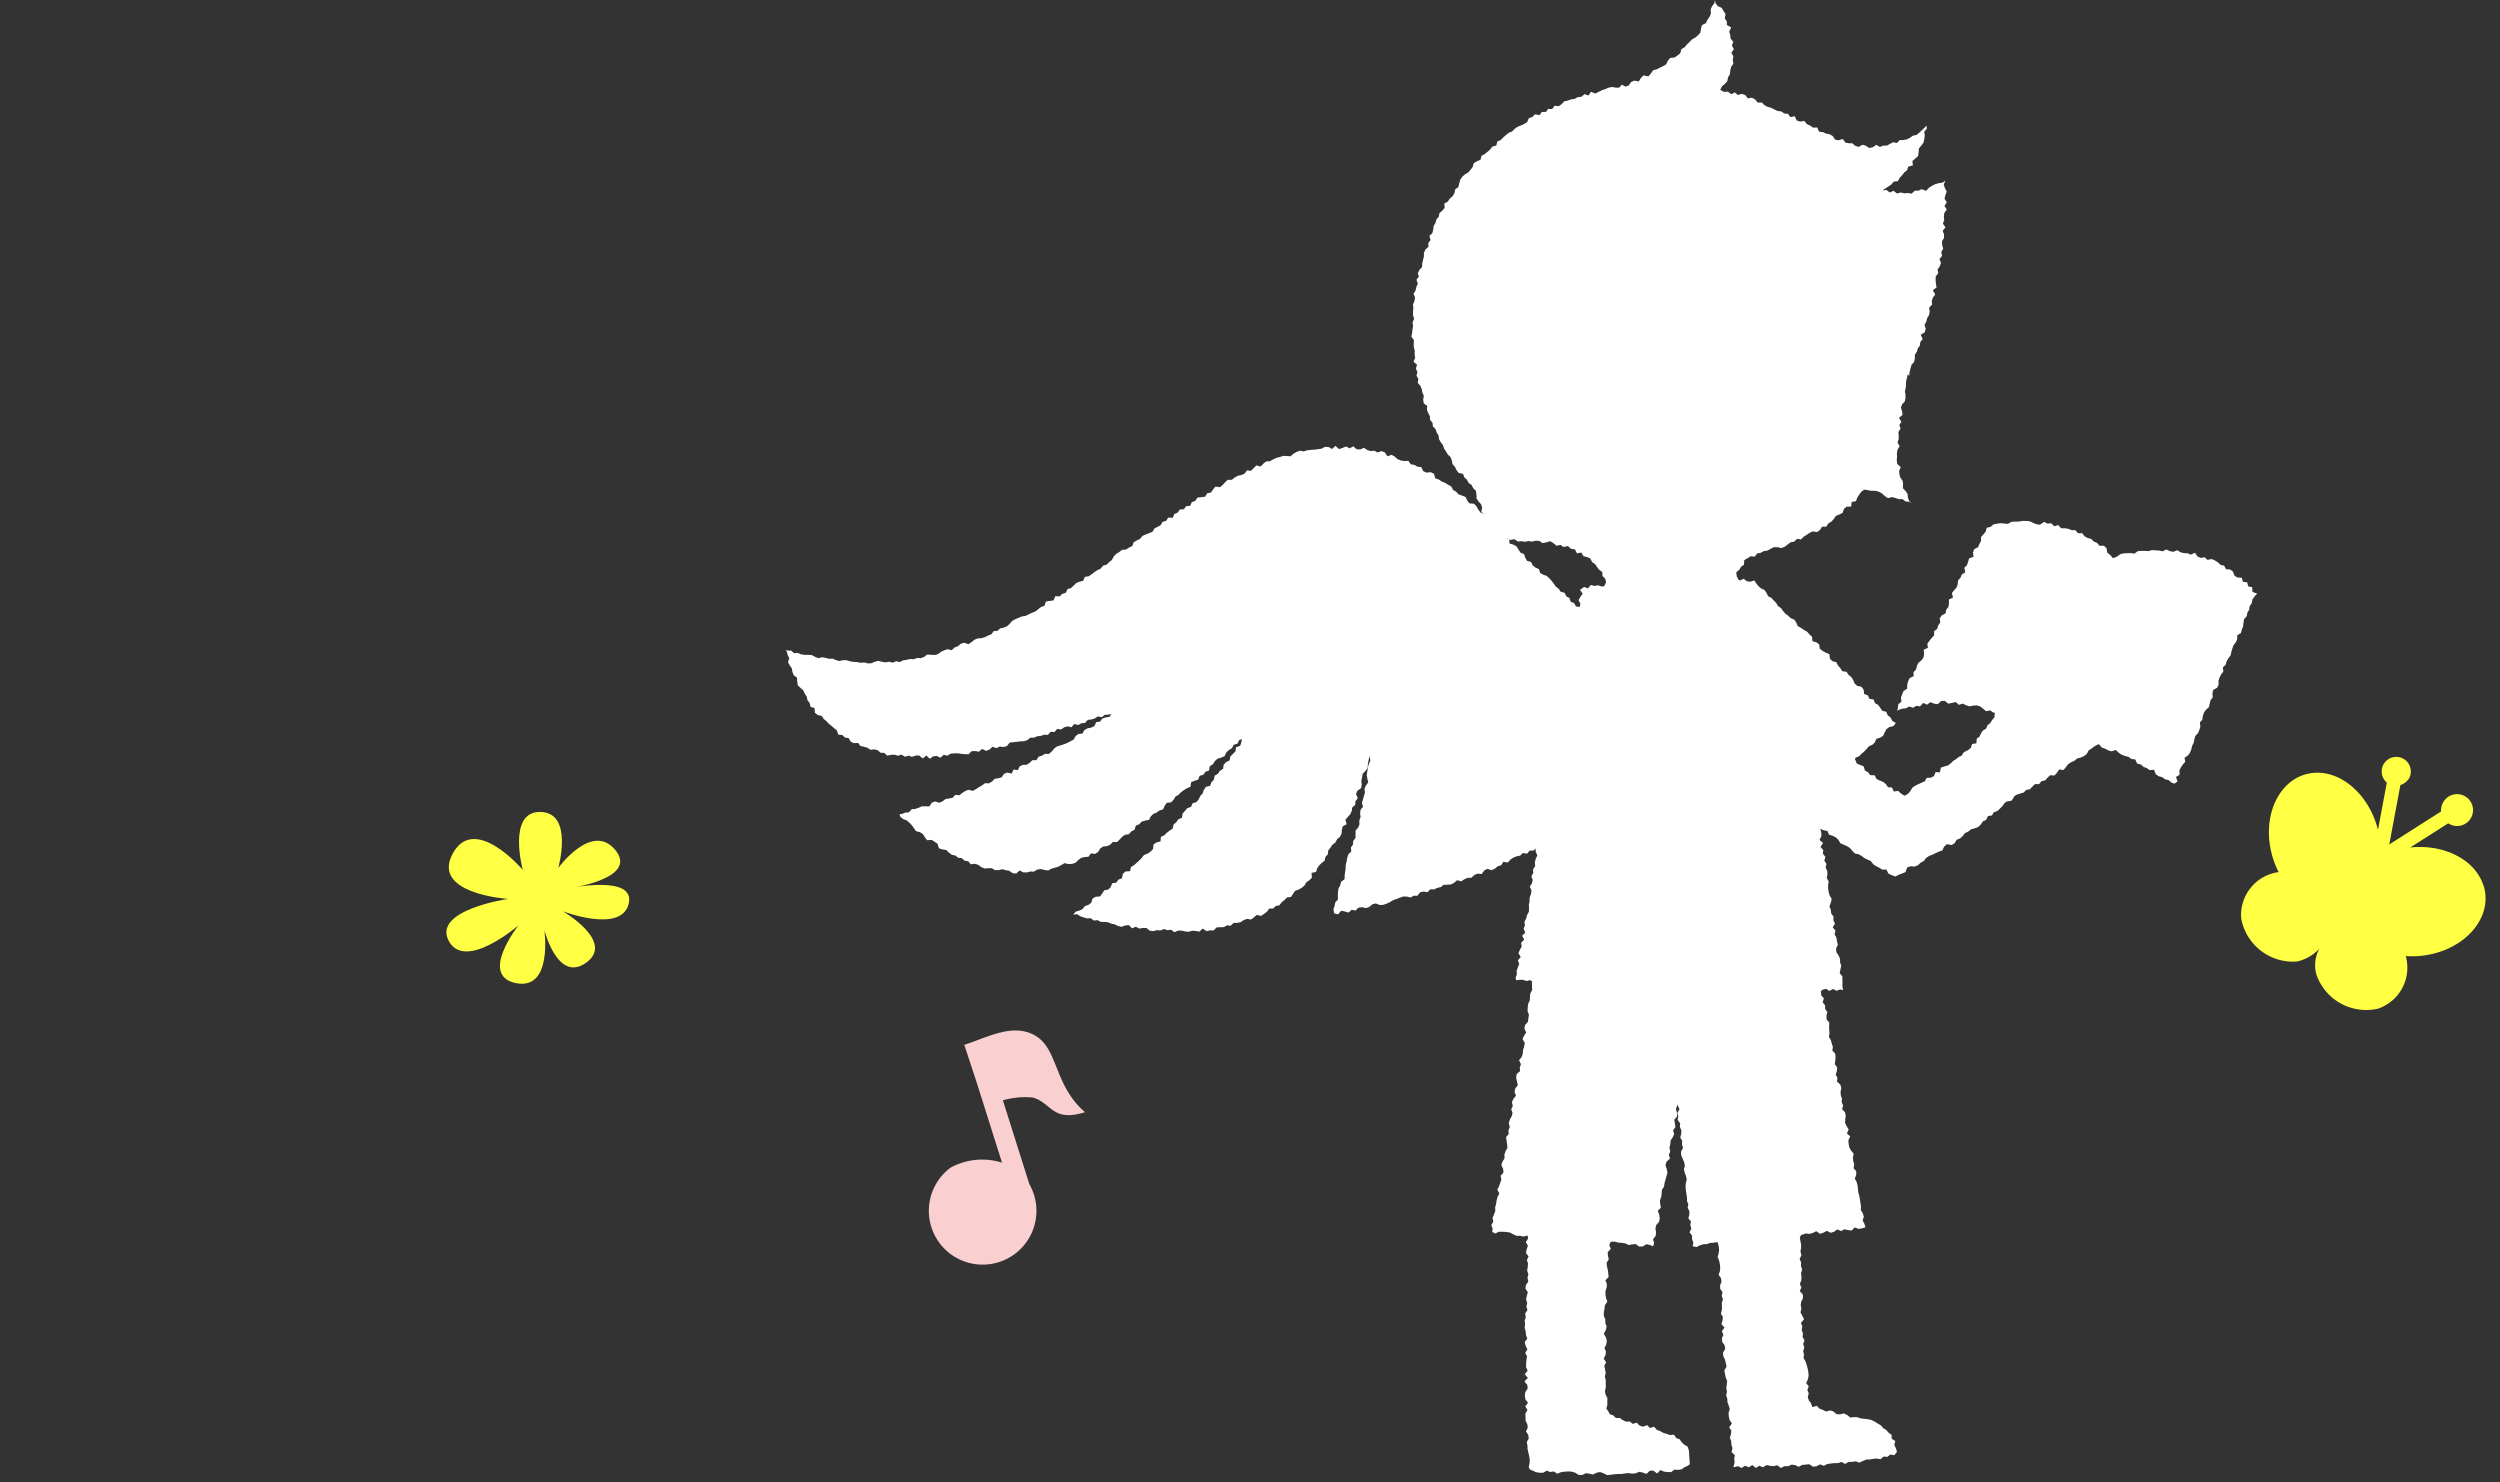 <svg id="コンポーネント_189_1" data-name="コンポーネント 189 – 1" xmlns="http://www.w3.org/2000/svg" width="140" height="83" viewBox="0 0 140 83">
  <rect x="0" y="0" width="140" height="83" fill="#333333" stroke="none"/>
  <rect id="長方形_659" data-name="長方形 659" width="140" height="83" fill="#fff" opacity="0"/>
  <g id="グループ_1079" data-name="グループ 1079" transform="translate(-519 -303.457)">
    <g id="グループ_1080" data-name="グループ 1080">
      <path id="パス_1983" data-name="パス 1983" d="M114.075,49.6c-.454-1.463-2.22-2.342-4.1-2.141l2.125-1.352a.893.893,0,1,0-.253-1.227.927.927,0,0,0-.148.563l-2.9,1.846.623-3.326a.935.935,0,0,0,.484-.368.816.816,0,1,0-1.244.229l-.495,2.647c-.485-1.942-2.049-3.347-3.643-3.186-1.691.171-2.762,2.033-2.391,4.153a4.921,4.921,0,0,0,.473,1.4,2.425,2.425,0,0,0-2.1,2.587,2.95,2.95,0,0,0,3.123,2.42,2.452,2.452,0,0,0,1.251-.713,1.942,1.942,0,0,0-.165,1.431,2.949,2.949,0,0,0,3.451,1.923,2.422,2.422,0,0,0,1.556-2.947,4.963,4.963,0,0,0,1.476-.115c2.1-.491,3.389-2.207,2.884-3.829" transform="translate(544 303.457)" fill="#ff4"/>
      <path id="パス_1984" data-name="パス 1984" d="M32.837,61.462c1.062.294,1.074,1.4,2.924.82-1.729-1.488-1.494-3.5-2.752-4.265s-2.689.075-4.01.492l.682,2.068,1.432,4.533a3.678,3.678,0,0,0-2.89.284,3.013,3.013,0,1,0,4.46.989c-.009-.015-.021-.027-.03-.042l-1.491-4.722a4.478,4.478,0,0,1,1.675-.157" transform="translate(544 303.457)" fill="#f9cfd0"/>
      <path id="パス_1985" data-name="パス 1985" d="M96.765,43.885l.177-.125-.087-.251.206-.125-.018-.222.081-.178.111-.166.138-.153-.038-.229.188-.132.12-.162.071-.181.045-.194.088-.175.037-.2.058-.187.147-.151.077-.18.054-.19-.029-.227.141-.154.025-.2.06-.188.113-.165.164-.143.051-.191.039-.2.127-.159-.013-.219.033-.2.223-.119.088-.176-.007-.217.062-.188.089-.175.124-.161-.03-.227.155-.148.052-.192.1-.17.126-.16.044-.2.054-.191.066-.185.129-.158.077-.182v-.214l.205-.126.057-.19.068-.185.024-.205.032-.2.142-.155.042-.2.1-.171.028-.2.115-.166.038-.2.11-.169.159-.168-.265-.091-.015-.262-.223-.052-.06-.226-.238-.028-.065-.23-.245-.01-.164-.106-.082-.224-.159-.119-.227-.013-.106-.2-.2-.046-.148-.14-.169-.108-.184-.079-.237.046-.153-.145-.222.034-.18-.075-.142-.212-.233.107-.183-.077-.2-.008-.193-.051-.188-.113-.209.089-.2-.036-.2-.094-.2.1-.2-.04-.2-.01-.2-.014-.2.055-.2-.013-.2,0-.2.017-.182.137-.208-.03-.2.006-.2.01-.195.047-.174.135-.23.087-.158-.183-.157-.12-.046-.252-.144-.142h-.25l-.133-.156-.186-.079-.145-.145-.2-.052-.175-.1-.138-.177-.225.014-.145-.176-.215,0-.185-.078-.2-.029-.2,0L90.26,29.4l-.223.07-.17-.167-.21.018-.191-.094-.226.155-.2-.024-.195-.082-.2-.09-.2-.012-.2,0-.205.035-.2,0-.2.015-.192.11-.2-.013-.212-.024-.205.029-.2.04-.163.142-.213.046-.057.212-.12.155-.141.15,0,.22-.091.174-.08.18-.215.112-.064.187.032.235-.253.094-.053.192-.066.186-.145.147.056.247-.193.124-.078.18-.134.154-.02.21-.065.189-.139.151-.124.158.064.252-.228.106,0,.219-.03.2-.122.16-.037.2-.218.113-.11.166.031.236-.118.162-.052.194-.181.13.01.225-.142.151-.123.159-.117.163.029.235-.232.1.021.232-.034.2-.113.164-.171.136-.088.177-.044.2-.143.149.008.224-.225.11-.086.178-.05.2-.009.217-.195.125-.078.182-.07.186.029.236-.175.136-.025.21-.04.168.1-.068.192-.06.2-.019.18-.1.22.068.182-.108.209.033.173-.195.218.1.186-.143.21.085.2.029.195-.179.2-.007.2.156.2-.04.206-.052.188.158.211-.069.19.092.185.064.213-.045L85.7,39.5l.192.06.166.129.159.137.23-.044.168.115.2.043.134.186.177.09.184.074.21.025.132.177.206.034.192.063.2.056.138.162.2.044.16.121.131.171.181.084.18.069.191-.035.2.024.2.028.192.07.2-.036.2-.085.191.079.181.145L91,41.341l.178.145.209-.06.171.166.217-.091.178.1.18.1.2-.005.21-.019.152.183.185.064.175.092.19.057L93.494,42l.151.151.166.113.187.071.2.05.164.119.214.024.1.23.2.045.152.138.19.071.165.113.243-.019.091.242.163.119.2.051.161.12.206.048.151.135Z" transform="translate(544 303.457)" fill="#fff"/>
      <path id="パス_1986" data-name="パス 1986" d="M70.974,64.792,70.891,65l.131.191-.137.209.017.2.1.194.033.2-.088.206.122.192.039.2-.067.2.1.194L71,67.191l.008.2.052.2.045.2-.041.2.081.195.061.2-.013.2-.1.206.151.191-.1.206.027.2.022.2.056.2.021.2-.028.2-.054.2.078.195.045.2.023.2-.02.2-.073.2.132.192.033.2-.081.2.005.2.133.192-.046.2.067.195-.064.2.011.2-.007.2-.053.2.11.193-.022.2-.059.2.174.188-.147.209.081.194-.079.2.014.2.133.19.036.2-.122.208.014.2.092.193.05.2.04.2-.125.208.039.2.043.2.077.193-.022.2-.027.2.04.2-.044.2.062.195.008.2.078.193.049.195-.066.206.015.2.043.2.132.188-.157.214.123.188-.021.2-.06.206.077.192.009.2.061.193-.056.207.186.18-.035.205.024.2-.071.272.265-.062.194.1.2-.129.2.092.2-.128.2.16.2-.118.2.083.2-.123.2.042.2.017.2-.051.2.154.2-.1.2,0,.2-.084.2.02.2.1.2-.106.2-.021.2-.018.207.141.2-.033.195-.1.205.08.194-.1.2-.029.2-.022h.2l.195-.067.21.115.19-.119h.2l.2-.03.208.072.189-.09.189-.08.2-.008.195-.031.2-.021.209.04.17-.15.208.021.163-.13.229.034.147-.184-.054-.2-.094-.186.055-.219-.2-.133-.007-.217-.169-.117-.123-.149-.167-.1-.132-.16-.172-.1-.172-.11-.183-.092-.2-.046-.2-.024-.2-.019-.189-.067-.2-.01-.207.025-.174-.142-.184-.091-.215.054-.2-.013-.168-.149-.189-.06-.226.064-.182-.09-.186-.073-.149-.159-.253.072-.073-.22-.12-.151-.062-.192.056-.2-.076-.192.075-.205-.146-.185.1-.208.038-.2-.014-.2-.037-.194-.051-.194-.06-.193L76,76.051l.022-.2-.043-.195.061-.2-.062-.194.073-.2-.106-.191.021-.2-.072-.194.035-.2-.077-.194.176-.207-.1-.193-.1-.194.05-.2-.038-.2.028-.2.1-.2-.011-.2-.172-.193.094-.2-.087-.2.081-.2.011-.2-.028-.2.065-.2-.065-.2.008-.2-.088-.2.107-.2-.058-.2.033-.2.005-.2-.041-.2-.033-.2.1-.2.029-.2-.129-.2-.019-.2.132-.195-.073-.2.072-.2-.111-.2.125-.193-.065-.2.046-.2-.036-.2,0-.2,0-.2.126-.191-.059-.2.156-.186-.12-.21-.008-.2.149-.185-.036-.2-.016-.2.13-.185-.034-.2v-.2l-.033-.2.06-.192.124-.181-.1-.213" transform="translate(544 303.457)" fill="#fff"/>
      <path id="パス_1987" data-name="パス 1987" d="M60.608,64.763l.014.2-.08.2.078.2-.147.2,0,.2.118.2,0,.2.061.2-.013.2-.018.2-.071.2-.054.2.085.2-.067.2-.038.2.1.2-.023.2-.074.2.152.2-.011.2-.074.2v.2l.024.2-.125.2.116.2-.064.2-.048.2.15.2-.094.2.064.2-.017.2-.032.2.07.2-.053.2.05.2-.136.2-.026.2.13.2-.05.2-.048.2.066.2-.047.2.06.2-.127.2.035.2-.062.2.024.2-.027.2.059.2.015.2.073.2-.143.2.051.2.1.2-.121.2.1.2-.032.2-.022.2,0,.2.087.2-.163.2.176.2-.19.2.16.2.02.2-.134.2-.027.2.033.2.145.2-.153.2.127.2-.121.2.011.2,0,.2.1.2.023.2-.1.2.127.194.029.2-.11.2.037.2.007.2.047.2.044.2.032.2-.014.2-.046.2.073.146.144.054.19.091.2.032.2,0,.206-.117.193.076.2-.033.192.126.2-.08.2-.031.2-.017.2.013.2.058.195.122.2.01.2-.1.2.02.2.054.2-.1.2-.043.2.072.2.1.2-.018.2-.028.2-.014.2,0,.2-.032.2-.019.2.029.2-.017.2-.085.2.044.2.076.19-.181.2,0,.21.154.184-.189.206.087.2.023h.2l.182-.137.2.018.2-.034.171-.124.173-.072.113-.085-.011-.2-.015-.194-.008-.2-.021-.2-.067-.2-.193-.11-.14-.132-.114-.167-.19-.068-.122-.188-.23.023-.182-.072-.189-.051-.175-.1-.186-.067-.158-.177-.224.07-.164-.16-.227.087-.191-.058-.162-.164-.225.064-.168-.135-.214.014-.179-.094-.17-.115-.215,0-.151-.15-.191-.064-.083-.164-.109-.148.058-.2,0-.2,0-.2-.106-.194-.028-.2.049-.2-.006-.2,0-.2-.049-.2.048-.2-.034-.2-.044-.2.1-.2-.135-.2.1-.2.027-.2-.083-.2.1-.2.034-.2-.054-.2-.121-.2.114-.2.05-.2-.075-.2,0-.2-.085-.2v-.2l.04-.2.019-.2.142-.194-.077-.2-.029-.2v-.2l.065-.195.011-.2-.082-.2.182-.188-.022-.2-.024-.2-.05-.2-.018-.2.123-.19-.049-.2-.012-.2.172-.185-.083-.206.073-.193.046-.195-.044-.2.049-.195-.116-.212.162-.182.03-.2.011-.2-.015-.2.061-.193-.009-.2-.07-.21.028-.2.11-.185.015-.2.041-.195v-.2l.107-.184.066-.19v-.2l.036-.195-.007-.2.1-.182,0-.2.058-.19.014-.2.015-.2" transform="translate(544 303.457)" fill="#fff"/>
      <path id="パス_1988" data-name="パス 1988" d="M63.479,33.033l.223-.163.222.076.167-.188.208.056.193-.04.205.072.194-.023.192-.064.2-.007.189-.111.2.018.2.08.194-.04.2.014.2-.026.2.006.2.008.191-.149.2.022.2.047h.2l.2.054.2-.017.2-.067.2,0,.2-.047.2.013.2.056.2.048.194-.163.2.155.195-.159.2.047.2-.032.2-.051.2.038.2-.06.2.179.2-.092.2,0,.2.061.2-.015.2-.048.2-.1.2.084.2-.093.2.146.2.015.194-.069.113.165.121.156.152.126.19.087.111.166.091.186.185.092.129.147.137.14.1.171.167.11.115.162.127.15.162.115.138.139.2.079.113.165.082.2.183.1.164.115.181.1.127.15.147.131.025.252.22.058.155.123.037.241.157.122.181.1.2.083.027.251.138.14.223.056.092.187.132.146.106.172.244.034.106.171.154.123.11.167.08.2.15.128.231.05.121.157.031.248.205.074.087.193.238.043.077.2.178.1.116.163.114.166.224.056.08.2.162.12.092.189.2.12-.141.176-.22.049-.161.113-.1.181-.089.195-.166.108-.211.06-.087.2-.14.139-.191.08-.129.15-.135.144-.149.127-.14.138-.193.081-.089.194-.157.118-.111.168L78.3,43l-.166.108-.094.188-.225.044-.134.146-.155.122-.074.212-.225.043-.131.15-.187.087-.091.194-.1.186-.261.006-.146.132-.047.243-.165.112-.188.088-.159.121-.1.133.006-.154-.035-.2.216-.15-.1-.218L75.8,44.4l.168-.161-.1-.216.1-.176.057-.185-.05-.207.156-.164.005-.2-.072-.213.145-.167-.017-.2.091-.243-.018.265.039.194,0,.2.142.179-.085.213.011.2.159.176-.1.215.064.191.129.181-.054.208.1.185,0,.2.1.185-.026.2,0,.2.1.184.03.195-.041.205.1.185.006.2.052.191.01.2-.11.217.2.17-.143.222.158.177-.026.2.144.179-.061.209.118.183-.046.206.091.187.01.2-.036.206.106.184-.031.206v.2l.031.2.058.191.112.184-.049.208-.078.212.077.189.021.2.129.182-.008.2.091.187-.124.219.152.179-.048.208.1.185.033.2.048.194-.1.214.016.2.121.184.087.188v.2l.066.191-.046.209-.04.207.145.179.008.2,0,.2,0,.2.04.17-.171-.035-.2.073-.2-.1-.2.109-.195-.119-.2.062-.2,0-.2.078-.2-.109-.2.051-.2-.068-.2-.074-.2.158-.195-.114-.2.071-.2-.035-.2.011-.2.033-.2-.051-.2.014-.2-.061-.2-.083-.2.119-.2-.025-.2.029-.2-.134-.2.039-.2.062-.2-.063-.2.049-.2-.021-.2-.012-.2-.027-.2.013-.2.05-.2-.084-.2-.063-.2.1-.2-.126-.2.121-.2.008-.2.035-.193-.15-.2.007-.2.117-.2-.006-.194-.146-.2.118-.2-.056-.2-.076-.2.092-.2-.093-.2.111-.2-.092-.2.112-.194-.17-.2.015-.2-.028-.2.117-.2-.061-.2-.056-.2.046-.2.015-.2-.012-.2-.006-.2-.064-.2.094-.2-.067-.2.071-.2-.021-.2,0-.2-.078-.2-.024-.2.089-.2-.1-.2.042-.2-.046-.2.028-.2.036-.2-.1-.2.081-.2-.009-.2-.1-.2.094-.2-.124-.2-.006-.2.1-.195-.134-.2.051-.2-.069-.2.005-.18.018-.032-.138.069-.19-.009-.2.066-.189.076-.189-.072-.211.156-.177-.126-.22.082-.188L60.215,53l-.031-.206.17-.175L60.24,52.4l.175-.174-.092-.216.075-.188-.032-.2.1-.186.047-.193.106-.184.005-.2-.008-.2.04-.195.005-.2.067-.191.039-.2-.1-.217.118-.182.047-.193-.078-.213.111-.183-.018-.2.124-.183-.021-.2L61,48.093l.091-.188L61,47.691l-.012-.2.055-.193.164-.177.057-.193-.006-.2-.035-.208.052-.194,0-.2.023-.2.111-.186-.08-.217.016-.2.12-.18.026-.195-.005-.2.1-.184-.094-.215.072-.188.039-.194.144-.176.063-.19.014-.2-.011-.2.025-.2.084-.186,0-.2-.026-.205.037-.195L61.879,42l.072-.189,0-.2.079-.188.061-.191.035-.2.044-.194.068-.19.059-.192,0-.2.016-.2.087-.188-.11-.221.171-.173.034-.2.077-.188-.012-.2.024-.2.03-.2.081-.187.02-.2.054-.191.05-.193-.1-.219.143-.176-.12-.223.187-.167-.083-.216.077-.188.094-.184.08-.187.018-.2-.035-.209-.027-.207.008-.2.145-.176.063-.19-.066-.212.071-.188.136-.176-.047-.21.09-.185.05-.191L63.4,33.6l.106-.181.125-.179Z" transform="translate(544 303.457)" fill="#fff"/>
      <path id="パス_1989" data-name="パス 1989" d="M76.5,52.392l0,.226,0,.2L76.6,53l.061.188.026.2.09.183-.072.213.133.176-.092.217.153.172-.091.217.087.184-.053.21.087.185.143.174-.1.219.019.2.146.173-.069.213.137.175,0,.2.126.177-.052.21.009.2.151.172-.007.2v.2l.02.2-.033.207.109.18.049.191.065.187-.032.206.16.17.023.195-.015.2-.033.2.137.175-.014.2-.069.212.1.182-.031.206.19.166.057.19-.042.209.012.2.064.189-.017.2.087.184-.061.211.164.171.04.193-.027.205-.01.2.091.184.11.181-.1.219.184.166-.1.22.014.2.037.194.1.183.145.175-.044.208.018.2.057.191-.037.208.149.174,0,.2-.078.216.1.182.051.192.023.2.021.2.055.191.036.195.029.2.031.2-.013.2.115.18.054.192-.064.214.1.184.053.193-.191.059-.194.033-.208-.086-.179.177-.2-.029-.2-.042-.189.1-.209-.094-.185.135-.193.056-.211-.108-.188.1-.191.067-.215-.149-.188.1-.193.054-.2-.028-.192.068-.193.059-.194.052-.2-.009h-.2l-.2.027-.2-.021-.188.1-.2.016-.206-.055-.2.014-.2.035-.206-.058-.2.013-.178.2-.206-.057-.2-.008-.187.12-.205-.058-.208-.075-.193.053-.192.079-.2.024-.2.038-.208-.073-.2.034-.2.013-.193.066-.2.01-.195.061L70,69.834l-.208-.046.036-.205-.074-.191,0-.2-.139-.184.1-.208-.061-.192.04-.2-.145-.183.05-.2.008-.2-.1-.188.039-.2-.076-.19,0-.2-.034-.195-.028-.2-.02-.2.018-.2.051-.2-.042-.194-.073-.192-.043-.194.055-.206-.047-.194-.08-.19-.083-.191-.006-.2.11-.211-.061-.192.017-.2-.11-.187.055-.206.009-.2-.087-.19.02-.2-.144-.184.037-.2-.051-.195.115-.214-.113-.256-.08.257.059.212,0,.2-.156.175.035.208.032.207-.135.179.062.212-.083.188-.121.182-.007.2-.054.193.046.21-.076.19.06.212-.19.17-.06.193.069.214.04.21-.054.193-.052.194-.055.194-.028.2-.121.182-.013.2-.025.2-.071.19.013.2.04.21-.176.173.082.217.032.208-.043.2-.159.176-.042.2.037.209-.027.2-.143.18.058.215-.054.186-.181-.075-.193-.046-.208.129-.2.007-.185-.139-.2.011-.2.041-.189-.093-.195-.029-.2-.015-.192-.055-.2.007-.2.07-.2-.016-.2.005-.185-.154-.2.04-.195-.031-.2.03-.19-.092-.2.067-.193-.056-.195-.031-.206.088-.2-.011-.184-.165-.195-.026-.212.149-.194-.041-.2.016-.192-.069-.195-.033-.195-.033-.19-.083-.2.067-.195-.035-.2.05-.195-.038-.2,0-.19-.09-.19-.1-.2-.026-.2-.013-.2,0-.208.1-.169-.089.024-.174-.075-.214.112-.183-.043-.209L58.666,68l.071-.19-.008-.2.052-.193.03-.2.054-.193.1-.185-.114-.221.094-.186.068-.191.063-.191-.043-.209.161-.176-.02-.205-.1-.219.063-.191.119-.182-.012-.2.06-.192.11-.184-.013-.2-.032-.207-.029-.207.146-.178-.012-.2.073-.189-.056-.211.056-.192.1-.185.057-.191-.076-.214.09-.186-.051-.209.084-.187.144-.177-.081-.215.043-.194.141-.179-.051-.21-.044-.21.028-.2.192-.17-.017-.2.066-.191-.106-.22.144-.177.065-.191.015-.2.06-.192.039-.2-.126-.223.085-.188.118-.183-.1-.219L60.4,57.4l.162-.175.029-.2.028-.2-.078-.216.013-.2.026-.2.088-.188.009-.2.025-.2.1-.185-.009-.205-.006-.2.084-.188-.007-.2.015-.2.145-.178-.072-.215.179-.174-.1-.22.072-.191.013-.2.1-.188.076-.191-.047-.212.038-.214.213.1.2-.169.2.092.2.079.2-.042.2-.117.2.069.2.1.2-.068.2-.1.2.035.2-.056.2.065.2.12.2-.117.2.114.2-.047.2.016.2,0,.2-.024.2-.124.2.069.2,0,.2.111h.2l.2-.011.2-.11.2.063L67,52.4l.2.084.2.01.2-.015.2.035.2-.1.2.068.2-.081.2.055.2.055.2-.013.2-.128.2.092.2.031.2-.089.2.127.2-.086.2-.018.2.068.2-.147.2.126.2-.079.2.056.2-.075.2.109.2.048h.2l.2-.04.2-.059.2.052.2.005.2.013.2-.106.2.01.2-.059.2.075.2.033.2-.085.2.15.2-.049.2,0,.2-.136.2.169.2-.06.2-.056.2.1.2-.022.2-.019Z" transform="translate(544 303.457)" fill="#fff"/>
      <path id="パス_1990" data-name="パス 1990" d="M54.924,22.731l-.192-.143-.036-.2.038-.22-.08-.182-.036-.2-.081-.184-.146-.169.039-.213-.107-.181.053-.213-.089-.186.069-.211-.2-.173.094-.213-.033-.2.011-.2-.052-.195-.01-.2.017-.2-.148-.193.044-.2.021-.2.031-.2-.03-.2.092-.2-.064-.2v-.2l.019-.2-.022-.2.08-.192.037-.2-.086-.212.117-.185.041-.195.083-.187-.076-.216.133-.177L54.4,15.3l.087-.184.152-.167.006-.2.046-.193.048-.193v-.207l.087-.182.166-.153-.006-.212.124-.165-.063-.237.162-.149.049-.195.026-.206.1-.173.057-.193.129-.159.039-.2.166-.138.127-.157-.02-.24.2-.113.106-.167.161-.133.1-.171.041-.21.173-.122.053-.205.054-.208.113-.166.15-.137.185-.105.132-.149.119-.16.059-.214.18-.106.2-.086.057-.222.181-.1.157-.124.148-.133.123-.159.215-.056.063-.23.192-.08.138-.145.149-.132.155-.126.19-.077.141-.144.163-.115.187-.078.182-.083.168-.1.1-.226.195-.062L60.96,6.4l.253.048.13-.179.226,0L61.7,6.1l.223.008.132-.188.228.026.168-.111.148-.163.2-.039.186-.07.2-.027.174-.1.205-.016.16-.149.232.076.145-.209.235.1.182-.09.181-.09.19-.067.187-.082.2-.04.215.04h.183l.153-.171.2.111.178-.059.136-.194.181-.082.25.049.122-.2.149-.143.263.058.141-.157.121-.185.2-.05.179-.094.184-.087.175-.1.094-.21.135-.152.239-.021.166-.116.157-.127.062-.231.177-.1.129-.154.144-.138.136-.146.183-.1.155-.134.138-.149.034-.226.061-.2.206-.1.09-.181.115-.167.082-.184L70.8.517l.081-.18L71.013.17,71.038,0l.037.185.12.156.222.1.1.177.114.17-.046.242.118.167V1.4l.243.134-.108.237.054.191.022.2.151.182-.08.209.114.2-.144.2.116.206-.038.2.038.211-.132.181-.044.2-.02.206-.107.176-.038.206-.136.158-.162.134-.1.2.212.115.222-.013.178.142.191-.088L72.1,5.132l.213.186.235-.059.189.067.144.183.229-.038.178.1.145.176.22-.009.155.147.175.1.2.05.178.092.18.088.208.023.167.117.21.022.136.183.245-.051.109.238.193.06.238-.033.137.177.183.083.167.114.229-.011.105.238.213.022.181.085.2.035.171.1.128.2.2.039.236-.075.137.2.194.04.2,0,.167.147.192.056.218-.119.188.057.188.129.2-.049.193-.132.2.119.19-.074h.2l.179-.1.176-.089.214.042.147-.165.206,0,.2-.037.173-.092.16-.116.207-.042.154-.126.143-.137.145-.135.114-.127.016.176-.144.175.034.21-.029.2-.046.2-.125.165-.129.16-.017.21-.029.21-.157.142-.16.135.023.254-.257.062-.064.2-.159.125-.118.159-.137.143-.1.187-.236.028-.127.155-.162.111-.164.106-.174.123.224-.03.182.146.215-.1.191.155.206-.061.2.048.2-.017.209.037.184-.167.2,0,.187-.087.236.1.161-.17.172-.116.179-.088.193-.058.21-.028.18-.114-.1.212.064.2.105.2-.079.2-.045.2.127.2-.132.2.13.205-.139.194-.023.2.019.2-.075.194.148.212-.16.186.075.208v.2l-.114.189.011.2.057.209-.108.188.05.21-.151.18.086.216-.066.192-.125.181.036.209-.14.177-.007.2.016.207.038.212-.211.158.138.235-.132.174-.062.19.013.208-.161.164.029.214-.033.2-.107.176-.049.194-.1.177.068.229-.054.192-.224.138.108.244-.136.164-.021.2L82.4,19.5l-.052.193-.116.169,0,.209-.043.2-.145.156-.053.191-.05.191-.023.236-.082-.085-.045.191-.044.186-.013.19-.011.191-.047.184.032.2,0,.193-.04.187-.153.163-.064.179.066.211.024.2-.2.167.138.217-.117.185.074.2-.127.186.017.2,0,.2-.066.195.121.2-.121.2-.033.2.008.2-.016.2.03.2.193.175-.089.211.014.2.061.19.122.171.021.2-.008.213.15.153.11.165.021.21.071.189.144.106-.152-.072-.2-.012-.167-.132-.207,0-.187-.065-.193-.048-.227.057-.172-.11-.161-.15-.18-.1-.193-.051H79.8l-.2-.036-.2-.031-.168.123-.116.16-.109.167-.074.2-.242.04-.023.258-.263.011-.147.129-.073.214-.181.092-.193.074-.116.17-.133.151-.174.1-.112.188h-.237l-.12.181-.161.119-.248-.037-.177.084-.163.111-.167.107-.149.147-.227-.03-.15.153-.2.038-.165.12-.164.129-.184.074-.225-.046-.209,0-.179.089-.175.1-.2.028-.176.094-.2.038-.138.18-.231-.024-.168.112-.182.1-.02.262-.159.111-.1.164-.173.157.025.211.1.2,0,.192v.288l-.227.021-.2-.059-.2.007-.2-.1-.19.126-.194.038-.2-.108-.19.123-.195.044-.2-.018-.2,0-.195.036-.195.021-.206-.176-.194.046-.192.115L69,33.073l-.2-.1-.195.038-.2.025-.194.067-.2-.049-.2-.027-.2.005-.191.1-.2-.014-.2-.043-.2-.039-.193.073-.195.031-.194.077-.2-.119-.191.121-.2-.006-.2.01-.2.06-.2-.107-.228.125.052-.286-.033-.195.1-.21-.046-.2-.154-.159-.009-.217-.177-.126-.117-.157-.115-.162-.164-.112-.1-.2-.187-.084-.2-.049-.114-.2-.246.044-.116-.224-.219-.031-.169-.155-.249.054-.172-.119-.217.049-.173-.145-.185-.111-.215.066-.208.041-.187-.122-.2-.013-.2.05-.2-.03-.2.041-.2-.033-.2.021-.2-.135-.2.045-.2-.084-.194.164-.2-.032-.209-.1-.194.106-.191.107-.2-.008-.214-.1-.188.086.13-.153.1-.181-.021-.219-.008-.2.079-.19-.057-.2.119-.2-.03-.2-.168-.172L58,28.431l-.058-.191-.146-.157-.109-.166-.005-.218-.031-.21L57.5,27.34l-.092-.182-.167-.115-.092-.178L57,26.731l-.069-.195-.253-.058-.116-.161-.091-.179-.13-.151-.042-.209-.073-.187-.149-.139-.1-.171-.113-.162-.057-.194-.123-.158-.1-.173-.025-.208-.106-.168-.06-.189-.153-.148-.017-.208-.138-.157-.011-.208-.092-.177-.077-.182Z" transform="translate(544 303.457)" fill="#fff"/>
      <path id="パス_1991" data-name="パス 1991" d="M59.253,30.14l-.042-.232-.222-.065-.044-.231-.166-.116-.134-.147-.155-.126-.15-.13-.1-.18-.153-.128-.186-.092-.12-.162-.1-.181-.142-.142-.248-.019-.126-.158-.09-.2-.195-.077-.2-.069-.136-.148-.172-.1-.1-.195-.179-.093-.166-.11-.191-.074-.163-.113-.194-.064-.076-.255-.18-.089-.243.022-.18-.084-.106-.222-.211-.026-.173-.1L54,26l-.131-.194-.222.012-.2-.03-.182-.076-.159-.143-.176-.1-.233.083-.144-.215-.187-.074-.224.076-.181-.1-.206.021-.19-.062-.182-.12-.213.092-.2-.01-.185-.165-.207.113L50.384,25l-.2.083-.2.068-.2-.182-.191.177-.205-.118-.2,0-.189.1-.195.029-.2.024-.2.014-.2.017-.189.068-.213-.043-.188.069-.18.1-.164.148-.212-.021-.208,0-.189.063-.194.045-.179.09-.173.1-.211.006-.16.132-.148.157-.243-.063-.149.152-.149.149-.228-.021-.132.181-.183.076-.2.047-.174.095-.155.128-.228,0L43.614,27l-.14.155-.154.127-.25-.036-.136.159-.123.179-.208.038-.114.193-.216.027-.219.024-.118.183-.191.069-.1.21-.223.021-.125.168-.227.016-.122.173-.186.077L40.672,29l-.252-.017-.113.184-.2.053-.108.191-.177.091-.177.092-.108.19-.19.073-.19.075-.183.082-.128.161-.18.087-.175.1-.086.22-.183.083-.165.109-.229.02-.154.124-.17.1-.138.148-.1.194-.156.122-.143.141-.2.056-.128.163-.182.085-.167.107-.155.124-.164.112-.218.033-.091.218-.2.053-.19.073-.144.142-.145.14-.2.058-.1.209-.2.062-.146.14-.241-.009L34,33.62l-.214.034-.213.031-.085.242-.192.066-.157.124-.157.126-.187.073-.181.084-.178.088-.209.033-.185.075-.183.078-.174.093-.139.163-.151.139-.183.077-.2.041-.152.141-.213.014-.134.181-.187.07-.178.09-.192.056-.21.014-.182.077-.16.133-.17.112-.243-.081-.189.057-.16.14-.186.068-.158.155-.227-.06-.188.061L27.7,36.5l-.169.13-.193.053-.209-.018-.207-.011-.172.134-.188.069-.206-.013-.187.076-.2-.017-.193.047-.2.028-.187.1-.207-.051-.191.083-.2-.053-.2.035-.2-.031-.2-.053-.195.047-.2.088-.2.009-.2-.057-.2.023-.2-.041-.2-.013-.2-.032-.193-.061-.2,0-.2.048-.193-.055-.187-.083-.2.013-.191-.053-.194-.037-.212.055-.187-.076-.181-.1-.2-.012h-.2l-.2-.026-.184-.081-.21.012-.165-.143-.207,0-.11-.045.077.1.048.192.088.178-.067.235.1.174.114.168.035.2.078.183.177.136.012.213.029.208.152.146.157.139.081.182.111.164.044.208.123.157.047.212.23.076.009.247.155.132.232.06.112.164.154.125.132.146.156.12.147.13.152.124.073.233.23.019.142.144.212.031.113.2.18.085.229-.018.137.174.2.044.19.056.17.112.214-.023.191.047.166.145.2.006.17.155.211-.047.2-.006.192.057.205-.063.187.121.2-.062.194.065.2-.069.2-.006.2.167.2-.163.2.178.192-.14.2-.011.2.093.185-.163.2.053.186-.118.2-.016h.2l.2.027.2.02.2.009.17-.174.2-.011.208.036L30,41.94l.225.111.186-.076.169-.156.22.077.183-.089.21.025.192-.048.155-.2.2-.021.2-.022.2-.025.2-.007.189-.062.167-.138.207,0,.183-.078.2-.021.187-.065.21.009.155-.175.212.015.154-.177.217.034.171-.12.192-.055.222.047.154-.178.225.056.177-.1.2-.019.155-.169.2-.022.19-.057.173-.116.222.046.165-.136.2-.008.167-.04-.1.162-.215.033-.191.068-.126.169-.215.03-.1.219-.18.087-.209.038-.171.1-.111.195-.221.019-.16.117-.112.2-.176.093-.175.093-.186.074-.192.064-.2.056-.159.12-.134.167-.153.131-.228,0-.172.1-.19.064-.122.191-.226,0-.147.147-.166.11-.219.006-.18.084L32,43.128l-.239-.037-.109.23-.248-.058-.182.076-.13.19-.192.056-.2.029-.148.153-.173.1-.22-.006-.163.121-.175.1-.17.108-.173.1-.24-.065-.185.071-.169.111-.162.129-.222-.027-.15.164-.2.042-.2.032-.166.125-.181.083-.233-.074-.186.067-.14.213-.21-.008-.208,0-.182.083-.188.062-.2.021-.158.172-.2.013-.185.077-.141.012.049.152.157.123.2.072.148.132.137.142.119.167.119.168.214.05.165.11.114.177.124.167.257-.019.166.107.164.111.074.254.2.064.212.032.146.146.163.118.2.043.16.126.208.025.153.145.2.024.146.174.224-.033.189.061.169.125.185.081.21-.015.2,0,.181.108.2,0,.207-.055.191.057.195.032.19.134.2.02.2-.173.2.112.2,0,.195-.052.2.006.186-.115.194-.029.209.054.208.026.183-.1.192-.055.19-.054.178-.1.173-.1.224.05.207-.01.188-.068.155-.149.162-.125.2-.04.208-.02.132-.186.234.029.168-.106.121-.2.165-.109L37,47.384l.177-.088.143-.148.236.009.144-.146.14-.149L38,46.747l.217-.03.134-.156.178-.09.077-.235.187-.076.137-.147.2-.061.215-.043.1-.191.141-.14.189-.079.161-.115.2-.061.089-.207.124-.161.234-.025.139-.144.107-.18.171-.1.137-.144.162-.114.169-.108.194-.078.04-.256.19-.083.207-.065.077-.212.213-.059.115-.168.2-.072.047-.244.172-.106.108-.175.148-.133.209-.064.193-.083.088-.2L43.816,42l.175-.1.094-.192.212-.062.093-.194.188-.091.153-.128.076-.1-.133.058-.127.154-.03.224-.068.2-.233.077-.03.226-.139.145-.146.14-.039.221-.2.1-.137.146-.03.228-.18.114-.113.165-.184.109-.04.222-.139.144-.072.2-.241.062-.11.167-.072.2-.133.148-.089.186L42,44.915l-.221.074-.079.194-.214.078-.129.151-.134.147-.034.235-.2.085-.115.165-.155.127-.048.226-.166.117-.165.119-.139.141-.192.091-.021.257-.228.055-.165.115-.026.254-.138.145-.168.113-.2.077-.124.158-.137.144-.148.132-.146.135-.173.1-.054.237-.253.016-.149.13-.046.25-.2.076-.119.167-.23.036-.082.211-.14.143-.223.041-.113.176L36.6,50.2l-.239.018-.178.1-.07.235-.159.12-.2.069-.126.164-.183.088-.205.057-.138.169.223-.025.174.118.189.06.191.056.206-.007.172.13.21-.024.181.1.2,0,.2.017.186.082.194.037.185.091.193.047.215-.079.2-.017.172.18.214-.089L38.8,52l.2-.033.2,0,.183.15.2.029.2-.06.2.023.2-.085.194.067.2-.025.194.138.2-.089.2,0,.2.044.2.018.2-.056.2.012.2.04L42.351,52l.214.148.195-.05.2.01.173-.174.2-.009.2-.007.182-.1.208.023.162-.16.2,0,.193-.043.17-.113.185-.066.223.035.165-.12.155-.138.242.055.168-.11.161-.12.126-.178.224-.007.146-.14.208-.042.124-.17.156-.121.137-.145.23-.028.112-.175.116-.167.2-.073.175-.1.152-.129.1-.176.169-.114.141-.141-.013-.273.247-.052.064-.2.111-.162.14-.141.165-.125.045-.208.135-.147.025-.218.123-.154.107-.165.17-.129L49.875,47l.162-.137.09-.177.017-.214.05-.2.218-.114-.071-.252.135-.154.136-.155.084-.179.03-.2.164-.146.015-.208.129-.162-.1-.248.087-.178.2-.14.035-.2-.02-.216.04-.194.035-.2.158-.158L51.585,43,51.6,42.8l.035-.2.064-.273.039.283-.093.193L51.6,43l-.031.2-.031.2.032.2.052.209-.13.182-.082.187.029.207-.06.191-.052.192-.06.19.062.217-.136.174-.027.2.026.211-.071.187.009.208-.07.188-.149.167,0,.207v.206l-.133.17-.011.2-.119.174.024.214-.165.16-.061.19-.034.2-.05.193-.007.2-.026.2-.03.2v.206l-.2.154-.045.194-.1.181-.028.2-.008.2.011.207-.154.168-.04.2-.062.19.039.225.222.055.169-.2.207.038.214.064.172-.16.212.047.169-.165.2-.025.214.054.189-.068.17-.147.191-.049.225.088.2-.009.188-.067.183-.086.177-.108.188-.066.184-.072.187-.066.2,0,.22.054.178-.1.207,0,.151-.19.194-.043.217.034.158-.161.21.006.181-.083.193-.047.168-.126.207-.006.2-.017.179-.092.161-.144.233.065.171-.115.182-.081.211-.005L57.565,49l.183-.079.224.026.138-.192.173-.1.245.072.183-.08.16-.136.193-.055.128-.2.24.049.145-.163.167-.113.184-.076.2-.036.149-.147.242.036.137-.169.221-.011.154-.135.147-.144.223-.014.152-.135.11-.2.16-.116L62,46.776l.209-.046.175-.1.193-.075.106-.192.2-.071.156-.128.087-.2.144-.137.122-.159.17-.111.178-.106.08-.195.122-.155.1-.172.078-.182.259-.077.033-.211.1-.175-.01-.217.191-.15-.124-.233.187-.172.026-.2-.026-.2-.154-.186-.02-.19.019-.219.147-.188-.024-.2.048-.2-.036-.2.01-.2-.045-.206.119-.19-.024-.2.008-.2-.039-.205.184-.182-.035-.205.022-.2.059-.2.026-.2-.136-.217.039-.2.158-.186-.028-.206.012-.2-.051-.208.139-.188.02-.2.012-.2.048-.2-.04-.206-.06-.209.1-.192-.041-.206.034-.2-.022-.189-.019-.179-.041-.2-.089-.178-.073-.192-.171-.119-.087-.185-.137-.145-.23-.054-.05-.225-.122-.157-.174-.1-.167-.108-.123-.155-.1-.176L63.485,34l-.231-.041-.1-.182-.194-.08-.073-.209-.179-.1-.089-.194-.218-.055-.115-.166-.156-.121-.115-.166-.121-.156-.132-.145-.143-.134-.2-.07-.174-.1-.066-.215-.195-.083-.154-.124-.093-.189-.22-.058-.1-.176-.071-.208-.2-.083-.111-.169-.106-.175-.175-.1-.22-.063-.015-.263Z" transform="translate(544 303.457)" fill="#fff"/>
      <path id="パス_1992" data-name="パス 1992" d="M76.657,40.292l.214.075.146.136.025.243.242.05.035.234.153.128.154.127.127.152.1.178.151.131.2.085.04.239.167.115.182.1.113.17.192.088.076.21.195.084.2.079.064.23.179.1.124.164.25.007.094.2.18.092.19.074.156.123.124.177.22.017.105.225.24-.035.154.14.2.131.2-.108.132-.154.11-.188L82.25,44l.177-.087.181-.081.18-.083.109-.188.232-.009.175-.092.087-.222.244.012.056-.268.194-.061.2-.056.157-.118.14-.141.165-.1.15-.125.188-.071.1-.2.233-.009.122-.163.155-.118.218-.034.127-.155.133-.148.2-.062.147-.128.164-.106.071-.225.192-.073.076-.215.205-.06.188-.161.145.155.081.182.093.173.139.141.122.151.157.126.075.187.043.211.137.142.072.19.22.08.087.179.176.113.129.147.1.168.059.2.086.182.094.155-.145.067-.122.163-.112.174-.187.091-.077.215-.2.078-.142.143-.117.173-.268-.007-.087.208-.13.157-.215.054-.167.112-.121.168L87,45.277l-.144.141-.2.064-.11.184-.226.034-.091.209L86.04,46l-.119.174-.145.14-.195.072-.205.056-.155.125-.183.087-.127.167-.15.135-.192.071-.11.195-.17.1-.267-.047-.15.135-.1.215-.194.065-.182.084-.177.09-.19.069-.165.112-.13.172-.176.092-.15.141-.183.079-.236-.018-.188.069-.09.253-.183.08-.188.07-.2.1-.21-.077-.181-.086-.109-.226-.227.007-.169-.105-.176-.092L79.9,48.4l-.127-.175-.182-.083-.179-.086-.159-.12-.172-.1-.21-.041-.14-.147-.132-.157-.168-.106-.185-.083-.186-.082-.109-.188-.143-.139-.182-.09-.2-.061-.09-.209-.221-.041-.19-.082-.135-.151-.075-.222-.154-.127-.236-.029-.049-.25-.25-.016-.064-.229-.232-.04-.164-.117-.092-.2-.2-.074-.09-.2-.087-.2-.2-.083-.188-.094-.051-.232-.2-.078-.125-.157-.145-.137-.194-.09-.025-.25-.165-.114" transform="translate(544 303.457)" fill="#fff"/>
      <path id="パス_1993" data-name="パス 1993" d="M86.425,45.426l.211-.021.13-.171.175-.091L87.086,45l.148-.138.233.01.2-.047.1-.22.169-.1.188-.07.2-.051.142-.148.207-.037.14-.148.144-.143.231.005.13-.166.205-.042.137-.154.148-.138.241.015.141-.149.117-.188.251.03.134-.162.128-.169.168-.106.182-.081.152-.13.2-.05.183-.082.156-.123.107-.2.167-.106.156-.12.178-.091.129-.154.258.008.045-.251.143-.123.216-.1-.1-.21.093-.211-.02-.207-.13-.175.011-.22-.192-.142-.021-.212-.131-.161-.125-.162-.093-.178-.01-.233-.15-.146-.1-.183-.132-.159-.229-.05-.117-.176-.195-.041-.2.019-.2.022-.214-.03-.159.165-.223-.034-.145.179-.19.06-.226-.017-.108.241-.2.035-.194.059-.148.148-.211.024-.145.15-.21.033-.137.16-.227.057.048-.2.011-.2.019-.2.184-.163-.053-.21.137-.173-.121-.223.2-.162-.078-.216.093-.21-.24.012-.156-.18-.2-.039-.207-.013-.185-.09-.208-.056v.252l-.219.131-.035.195.046.223-.129.164-.062.186-.123.166-.03.2.027.216-.094.177-.014.2-.03.2-.173.148-.068.181-.114.16-.021.21-.129.15-.1.166-.159.127-.074.186-.18.107-.109.16-.083.184-.158.121-.015.251-.242.041-.069.207-.147.129-.183.092-.138.139-.094.188-.263.1.2.144.059.2.139.151.043.209.192.116.009.23.151.144.1.173.207.109.008.232.135.153.1.174.06.2.113.167.211.107.051.207Z" transform="translate(544 303.457)" fill="#fff"/>
    </g>
    <path id="パス_1982" data-name="パス 1982" d="M3.453,50.339S-.878,50.065.353,47.8s3.922.914,3.922.914-.889-3.278.988-3.245,1,3.137,1,3.137,1.887-2.608,3.2-1-2.6,2.136-2.6,2.136,3.767-.793,3.341.879-3.69.408-3.69.408S9.447,52.722,7.839,53.9,5.485,52.08,5.485,52.08s.486,3.4-1.6,2.973.155-3.236.155-3.236-3,2.6-3.913.869,3.324-2.347,3.324-2.347" transform="translate(544 303.457)" fill="#ff4"/>
  </g>
</svg>

